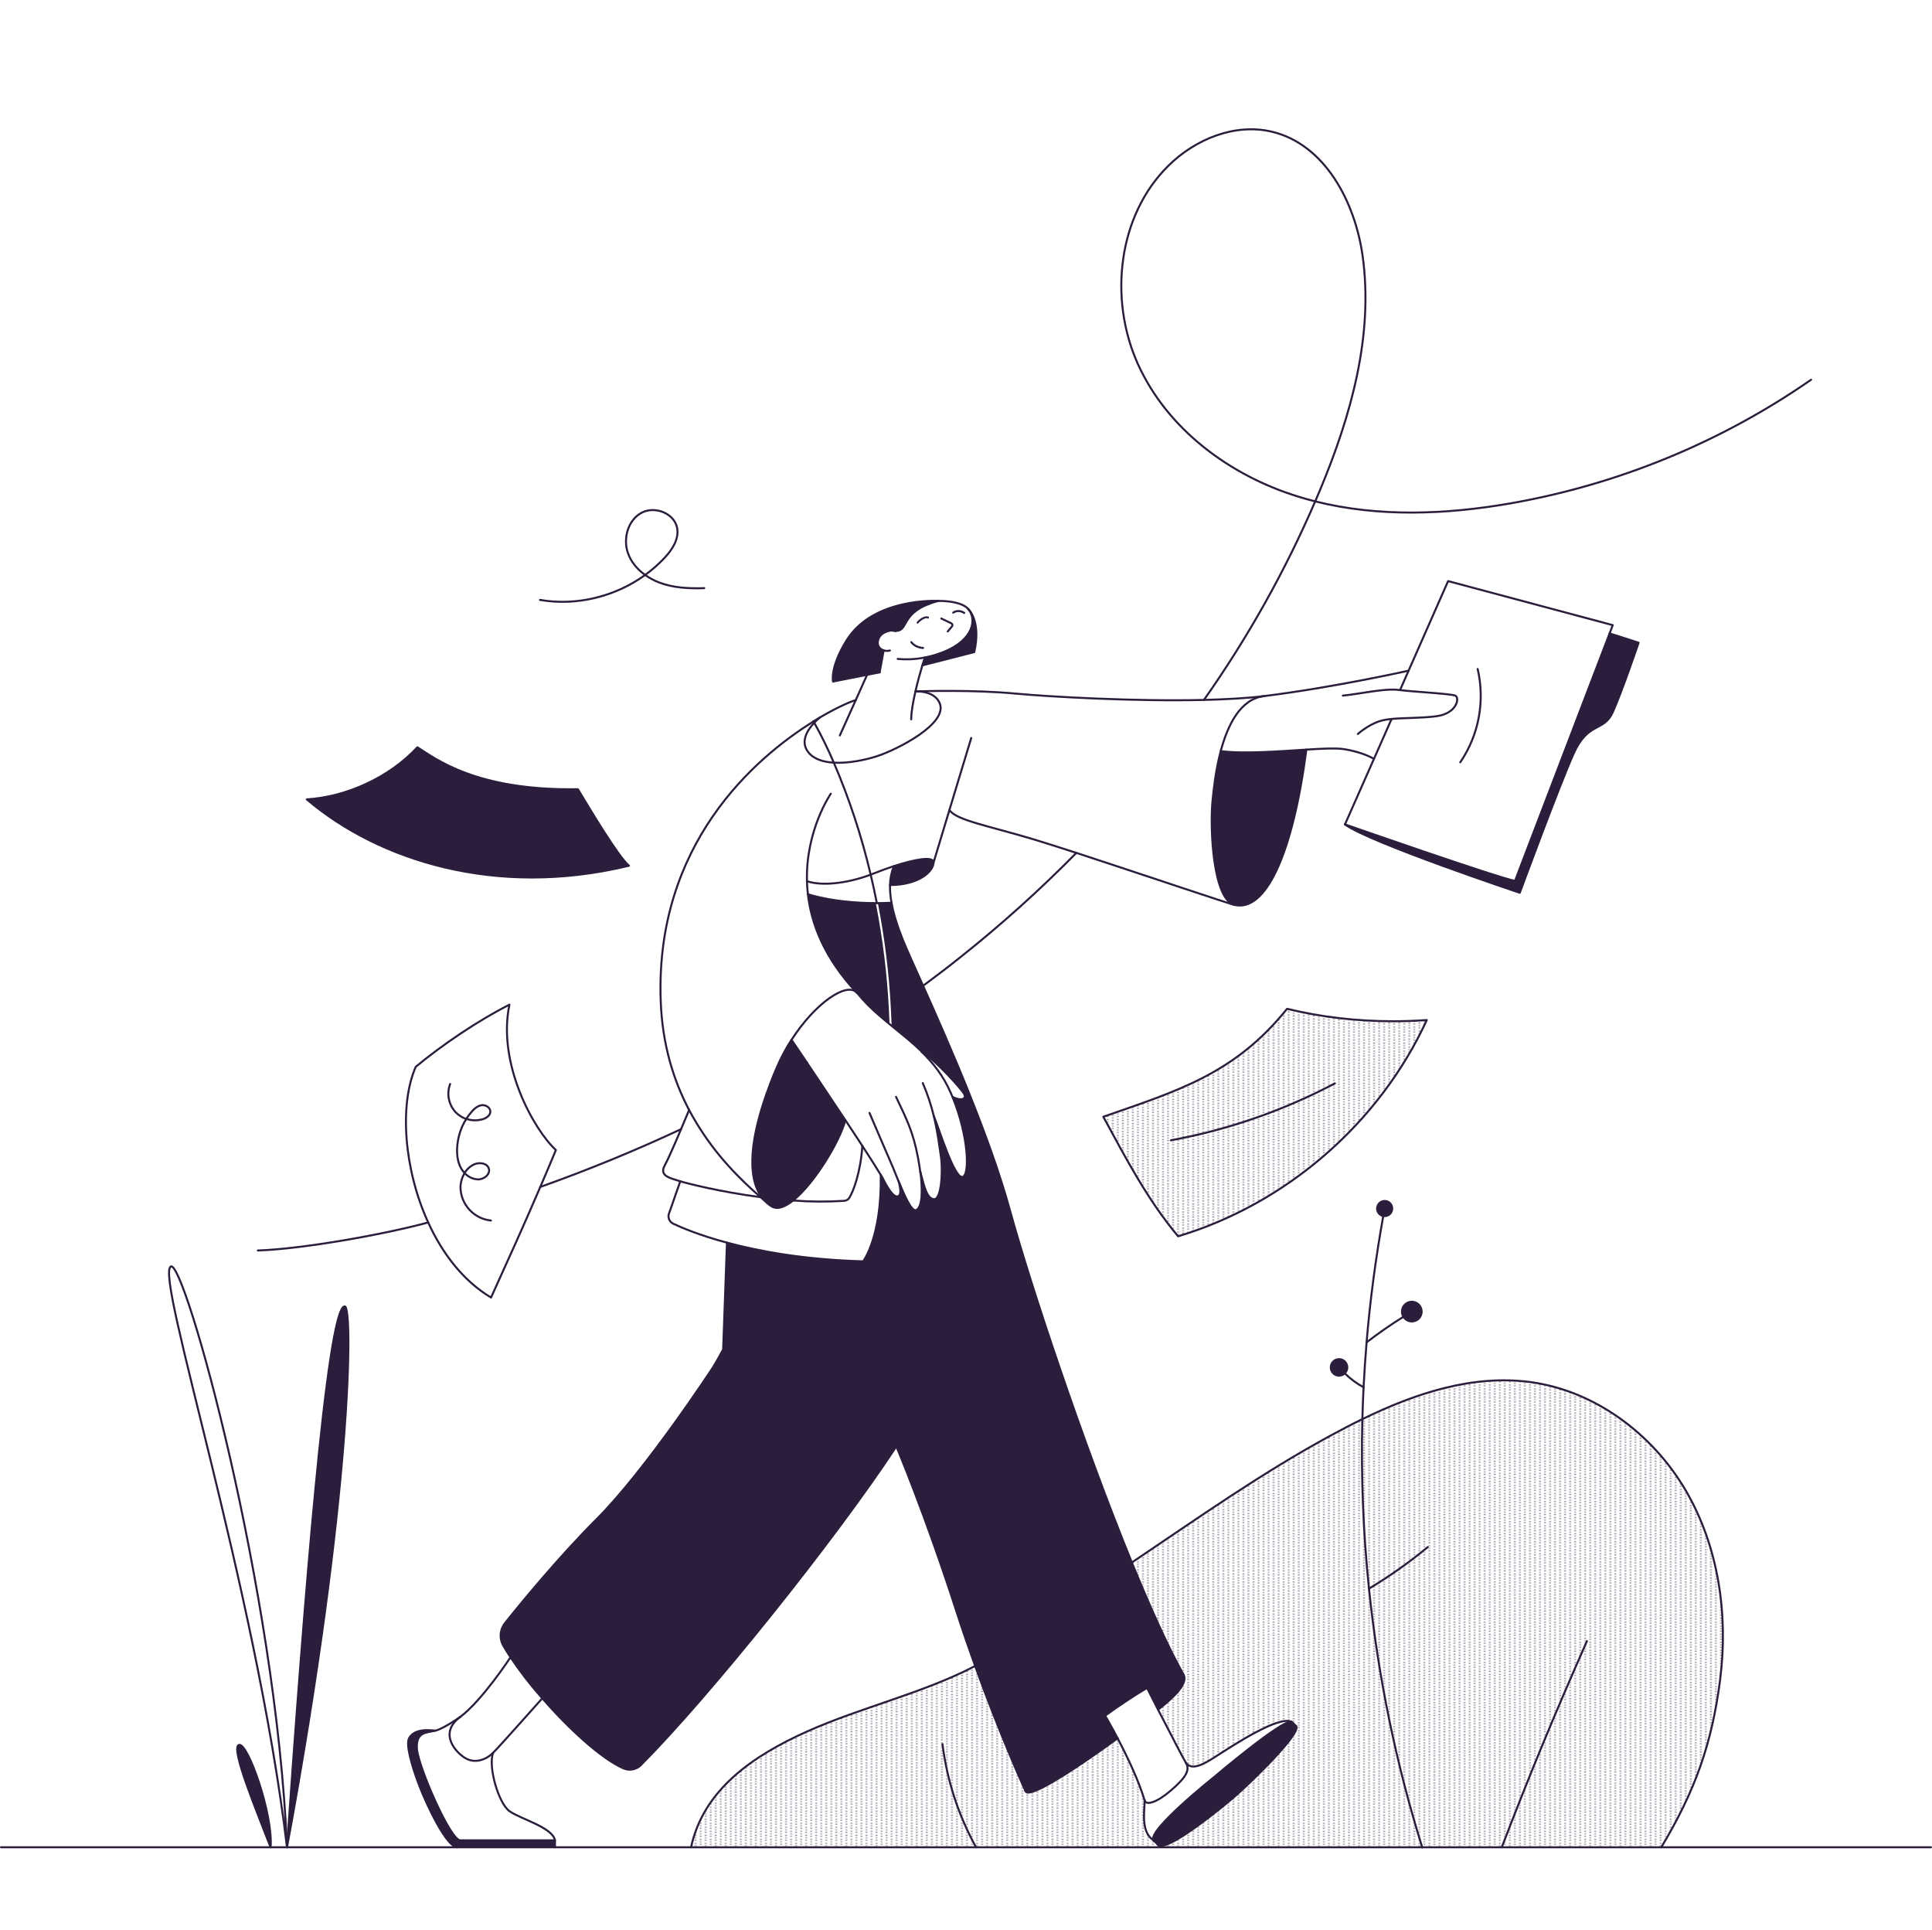 <?xml version="1.0" encoding="utf-8"?>
<!-- Generator: Adobe Illustrator 23.0.4, SVG Export Plug-In . SVG Version: 6.00 Build 0)  -->
<svg version="1.1" id="Layer_1" xmlns="http://www.w3.org/2000/svg" xmlns:xlink="http://www.w3.org/1999/xlink" x="0px" y="0px"
	 viewBox="0 0 1922 1920" style="enable-background:new 0 0 1922 1920;" xml:space="preserve">
<style type="text/css">
	.st0{fill:none;}
	.st1{fill:#2B1E3C;}
	.st2{fill:url(#SVGID_1_);}
	.st3{fill:url(#SVGID_2_);}
	.st4{fill:url(#SVGID_3_);}
	.st5{fill:url(#SVGID_4_);}
	.st6{fill:none;stroke:#2B1E3C;stroke-width:2;stroke-linecap:round;stroke-linejoin:round;}
	.st7{fill:none;stroke:#FFFFFF;stroke-width:2;stroke-linecap:round;stroke-linejoin:round;}
</style>
<pattern  y="1920" width="10" height="8" patternUnits="userSpaceOnUse" id="New_Pattern_2" viewBox="1.5 -10 10 8" style="overflow:visible;">
	<g>
		<rect x="1.5" y="-10" class="st0" width="10" height="8"/>
		<rect x="1.5" y="-10" class="st0" width="10" height="8"/>
		<path class="st1" d="M16-9.5h-1v-1h1V-9.5z M11-9h-1v1h1V-9z M11-12h-1v1h1V-12z"/>
		<path class="st1" d="M6-9.5H5v-1h1V-9.5z M1-9H0v1h1V-9z M1-12H0v1h1V-12z"/>
		<path class="st1" d="M11-5.5h-1v-1h1V-5.5z M6-5H5v1h1V-5z M6-8H5v1h1V-8z"/>
		<path class="st1" d="M16-1.5h-1v-1h1V-1.5z M11-1h-1v1h1V-1z M11-4h-1v1h1V-4z"/>
		<path class="st1" d="M6-1.5H5v-1h1V-1.5z M1-1H0v1h1V-1z M1-4H0v1h1V-4z"/>
	</g>
</pattern>
<title>OTTIAQ-Illus-1 VF</title>
<g>
	<g id="Layer_2_Base_copy_4">
		<rect x="1" class="st0" width="1920" height="1920"/>
		<path class="st1" d="M842.5,636.5c26.8-42.5,91-38.8,91-38.8c-3.1,0.8-6.2,1.8-9.2,2.9l0,0c-27.7,10.5-20.8,26.7-32.8,26.9h-0.4
			l-3.9-0.4c-2,0.2-4,0.7-5.9,1.4c-3.2,1.3-6.7,3.8-7.8,8.5c-1.2,5.2,1.7,8.6,5.5,9.9v0.2v0.2l-3.9,21.4l-12.5,2.5l-33.9,6.7
			C828.8,677.9,825.5,663.5,842.5,636.5z"/>
		<path class="st1" d="M891.5,627.5L891.5,627.5h-0.3H891.5z"/>
		<path class="st1" d="M963.4,605.9c0.6,0.6,12.7,12.5,5.8,42.7l-51.6,13.2c1.4-4.8,2.4-7.8,2.4-7.8c6.2-1.2,12.3-3,18.2-5.3
			C969.2,636.3,971.6,615.4,963.4,605.9z"/>
		<pattern  id="SVGID_1_" xlink:href="#New_Pattern_2" patternTransform="matrix(1 0 0 -1 8 -18292)">
		</pattern>
		<path class="st2" d="M1494,1837.4h-79c-26.2-83.8-43.9-170-53-257.3c-5.8-56-8-112.4-6.6-168.7c52.7-25.7,109.7-44.5,167.1-36.8
			c64.4,8.7,121.7,51.7,154.5,107.8s42.5,124,34.2,188.4s-25.1,110.7-58.5,166.5H1494z"/>
		<path class="st1" d="M1601.2,630l28.9,9.3c0,0-16.7,49.1-25.7,69.1s-24.5,8.9-39,41.3S1511.9,888,1511.9,888s-148.3-49.5-174-68
			c0,0,154.4,53.9,169.2,56.2L1601.2,630z"/>
		<pattern  id="SVGID_2_" xlink:href="#New_Pattern_2" patternTransform="matrix(1 0 0 -1 8 -18292)">
		</pattern>
		<path class="st3" d="M1415,1837.4h-260.1v-1.5c13.6,0,57.8-35.8,73.3-49c17.1-14.7,67-63.5,61.2-70l-4-4c-0.2-0.2-0.4-0.3-0.7-0.4
			c-12.5-6.5-58.7,24.1-71.3,32c-12.8,8.1-26.9,18.2-33.7,8.7c-2.8-4.4-17.1-32.5-27.5-52.8c17.4-13.6,29.1-26,25.4-34.1
			c-0.1-0.2-0.2-0.3-0.3-0.5c-15.3-27.3-33.1-66.7-51.5-111.7c65.9-44.2,129.8-89.6,199.7-127.3c9.8-5.3,19.7-10.5,29.8-15.4
			c-1.4,56.3,0.8,112.6,6.6,168.7C1371.1,1667.4,1388.8,1753.6,1415,1837.4z"/>
		<path class="st1" d="M1396.2,1309.7c-2.8-4.6-1.4-10.6,3.2-13.4c4.6-2.8,10.6-1.4,13.4,3.2c2.8,4.6,1.4,10.6-3.2,13.4
			c-1.5,0.9-3.3,1.4-5.1,1.4C1401.1,1314.3,1398,1312.6,1396.2,1309.7z"/>
		<pattern  id="SVGID_3_" xlink:href="#New_Pattern_2" patternTransform="matrix(1 0 0 -1 8 -18292)">
		</pattern>
		<path class="st4" d="M1386,1015.7c11.2,0,22.4-0.4,33.4-1.2c-47,102.4-139.6,182.8-247.5,215.1c-30.7-36.8-51.5-76.8-74.4-118.9
			c35.4-12.4,68-22.9,98.3-38.4s58.2-36.2,84.5-69C1314.3,1011.7,1350.4,1015.7,1386,1015.7z"/>
		<path class="st1" d="M1376.1,1209.4c-4.1-0.8-6.7-4.7-6-8.7c0.8-4.1,4.7-6.7,8.7-6s6.7,4.7,6,8.7c-0.7,3.5-3.8,6.1-7.4,6.1
			C1377,1209.6,1376.5,1209.5,1376.1,1209.4z"/>
		<path class="st1" d="M1337.7,1366c-3.3,3.1-8.5,3-11.7-0.3c-3.1-3.3-3-8.5,0.3-11.7c3.3-3.1,8.5-3,11.7,0.3
			c1.5,1.5,2.3,3.5,2.3,5.7C1340.3,1362.3,1339.4,1364.4,1337.7,1366z"/>
		<path class="st1" d="M1289.4,1717c5.7,6.5-44.1,55.3-61.2,70c-15.4,13.2-59.7,49-73.3,49c-1.3,0.1-2.5-0.4-3.3-1.4
			c-0.5-0.8-0.6-1.7-0.4-2.6c2.6-14.2,60.6-60.4,60.6-60.4s56.6-48,73.3-54.3C1287.3,1716.4,1288.8,1716.2,1289.4,1717z"/>
		<path class="st1" d="M1285.4,1713l4,4c-0.6-0.7-2.1-0.6-4.3,0.2c-16.8,6.3-73.3,54.3-73.3,54.3s-58,46.2-60.6,60.4
			c-0.2,0.9-0.1,1.8,0.4,2.6l-3.2-3.2l-0.8-0.8c-6.5-9.8,60.3-63,60.3-63s67.7-57.5,76.9-54.9
			C1285,1712.7,1285.2,1712.8,1285.4,1713z"/>
		<path class="st1" d="M1299.7,745.6c-13.6,103.8-40.3,161.7-71.3,154.5c-21.5-5-24.7-74.9-22.1-103c1.1-11.8,3.2-31.1,8.2-50
			C1237.4,750,1272.3,747.3,1299.7,745.6z"/>
		<path class="st1" d="M1177.7,1666.3c3.6,8.1-8,20.5-25.4,34.1c-6.1-12-10.8-21.3-11-21.7c18.7-11,33.2-17.2,36.2-12.9
			C1177.5,1666,1177.6,1666.2,1177.7,1666.3z"/>
		<pattern  id="SVGID_4_" xlink:href="#New_Pattern_2" patternTransform="matrix(1 0 0 -1 8 -18292)">
		</pattern>
		<path class="st5" d="M971,1837.4H687.5c12.2-57.4,61.9-91.2,115.5-115.2s115.1-38,167.1-65.1c25.4,70.3,48.7,121.3,49.8,123.7v0.1
			l0.4,0.8l0.1,0.1c5.9,10.1,89.1-51.2,89.1-51.2l2.5-1.7c9,17.1,20.6,41.2,26.8,61.7c-0.3,11.2-4,31.7,8.8,39.8
			c0.2,0.3,0.5,0.6,0.8,0.8l3.2,3.2c0.8,1,2,1.6,3.3,1.4v1.5L971,1837.4z"/>
		<path class="st1" d="M1112,1729l-2.5,1.7c0,0-83.3,61.2-89.1,51.2l-0.1-0.1l-0.4-0.8v-0.1c-3.2-9.7,20.8-29.9,62.5-61.8
			c5.5-4.2,11.3-8.5,17.1-12.7C1099.5,1706.3,1105,1715.5,1112,1729z"/>
		<path class="st1" d="M916.9,1188.7c0,0,18,129.7,13.4,176.7c-1.2,12.2-15.9,38.9-38.6,73.3c-62.7,95-186.2,248.6-254.1,316.9
			c-4.6,4.6-11.5,5.9-17.4,3.3c-22.1-9.7-54.2-39.3-80.7-69.6c-11.4-12.9-22-26.5-31.6-40.8c-2.8-4.2-5.2-8.1-7.3-11.8
			c-4-7.1-3.3-16,1.9-22.4c15.8-19.8,53.4-65.6,90.9-103.1c49.4-49.4,115.6-150.7,115.6-150.7c3.9-6.1,10.4-18.2,10.4-18.2
			l3.8-106.3c32.3,8.7,77.6,17,135.5,18.6c0,0,18.6-24.1,17.5-86.1c0.8,1.3,1.5,2.5,2,3.4c0,0,9.1,19.8,14.9,18.1
			c3.4-1,3.2-6.3,0.9-15.1c5.4,13.4,12.7,30.1,17.1,28.8C914.5,1202.7,916.4,1197.1,916.9,1188.7z"/>
		<path class="st1" d="M928.7,858c0.1,8.7-14.4,22.5-43.3,22.5c0.1-6.5,1.4-12.8,3.8-18.8C909.5,855,928.6,851.4,928.7,858z"/>
		<path class="st1" d="M1125.9,1554.1c-48.5-118.6-100.8-275.7-121-349.3c-20.5-74.9-61.1-166.9-86.7-224.4c0,0,0,0,0,0
			c-9.1-20.4-16.4-36.5-20.1-45.8c-5.8-14.3-9.4-26.4-11.2-36.8c-5,0.2-9.9,0.4-14.5,0.4c6.8,34.9,11.2,70.2,13,105.7c0,0,0,0,0,0
			c0.3,5.1,0.5,10.3,0.7,15.5c10.5,8.6,21.2,16.9,30.9,26.5c13.3,8.1,39.1,36.6,42,41.8s-2.6,7.6-11.4,3.2
			c16.4,40,17.4,79.1,9.6,79.6c-8.1,0.5-22.7-46.8-28.1-60.4c4,16.5,5.7,31.1,7,39.8c2.2,14.2,0.5,43.3-6.8,42.7
			s-9.9-13.4-13.6-27.1c1.1,7.6,1.5,15.3,1.3,23c0,0,18,129.7,13.4,176.7c-1.2,12.2-15.9,38.9-38.6,73.3c0,0,28,65.8,59.9,164.5
			c6.1,18.9,12.4,37,18.5,54c25.4,70.3,48.7,121.3,49.8,123.7c-3.2-9.8,20.8-29.9,62.5-61.8c5.5-4.2,11.3-8.5,17.1-12.7
			c14.3-10.3,29-20.1,41.7-27.6c18.7-11,33.2-17.2,36.2-12.9C1162.1,1638.5,1144.3,1599.1,1125.9,1554.1z"/>
		<path class="st1" d="M886,1019.6c-0.2-5.2-0.4-10.4-0.7-15.6c0,0,0,0,0,0c-1.8-35.5-6.2-70.8-13-105.7
			c-43.4,0.1-68.7-8.9-68.7-8.9c3.4,29.8,16.5,63.6,48.4,97.7c0.1,0.1,0.2,0.3,0.4,0.4c6.9,8.4,14.6,16.2,23,23.3h0
			C879,1013.8,882.5,1016.7,886,1019.6z"/>
		<path class="st1" d="M841.1,1114.3c-5.6,21.1-30.7,62.8-51.9,79.8c-8.2,6.6-15.9,9.5-21.5,5.9c-2.7-1.7-5.2-3.8-7.4-6.2
			c-0.8-0.9-1.6-1.9-2.4-2.9c-15.1-20.4-12.1-59.6,8.4-113.2c12.3-6.8,24.4-13.7,36.4-20.9C813.3,1072.5,827.6,1094,841.1,1114.3z"
			/>
		<path class="st1" d="M787.5,1034.2c0,0,6.2,9.1,15.3,22.7c-12,7.1-24.2,14.1-36.4,20.9c1.9-5.1,4-10.3,6.3-15.6
			C776.8,1052.5,781.8,1043.1,787.5,1034.2z"/>
		<path class="st1" d="M574.9,785c11.4,19,40.4,67.5,50.8,76.1c-132.7,32.1-249.4-5.6-320.5-66c40.1-2.4,82.8-22.3,110-51.8
			C433.1,754.5,473.4,786.7,574.9,785z"/>
		<path class="st1" d="M552.1,1830.5v6.9h-97.2c-10.2,0-29.5-39.7-37.7-61.1s-13.5-41.4-10.2-47.4c6.1-11.2,24.9-7.3,26.2-7.5
			c-8.4,2.1-19.8,0.8-18.4,18.4s33.2,90.7,43.1,90.7H552.1z"/>
		<path class="st1" d="M342.9,1299.4c8.5-0.2,7.2,188.3-57.4,538C301.7,1606.2,325.3,1299.7,342.9,1299.4z"/>
		<path class="st1" d="M237.8,1735.6c8.8-2.6,34.1,69.4,31.5,101.8C256.1,1803.2,229,1738.2,237.8,1735.6z"/>
		<path class="st6" d="M809.2,717.5c2.2-1.4,4.4-2.7,6.5-3.9c19.2-11.3,33.1-16.8,35.7-17.2"/>
		<path class="st6" d="M760.3,1193.9c-1.2-1-2.4-2-3.5-3c-20.5-17.8-44.9-42-64.4-74.7c-2.4-3.9-4.7-8-6.9-12.2
			c-15.5-29.5-26.7-65.3-28.2-108.5c-5.7-155.2,93-241.4,152-277.9"/>
		<path class="st6" d="M826.5,789.5c0,0-25.1,36.2-23.7,87c0.1,4.2,0.4,8.5,0.9,12.9c3.4,29.8,16.5,63.6,48.4,97.7"/>
		<polyline class="st6" points="862.6,671.2 851.3,696.4 835.5,731.5 		"/>
		<path class="st6" d="M920,654c0,0-1,3-2.4,7.8c-1.9,6.4-4.7,16.1-6.9,25.9c-2.3,10.1-4.2,20.4-4.2,27.8"/>
		<line class="st6" x1="862.6" y1="671.2" x2="875.1" y2="668.8"/>
		<path class="st6" d="M933.5,597.7c0,0-64.2-3.7-91,38.8c-17,27-13.8,41.4-13.8,41.4l33.9-6.7"/>
		<path class="st6" d="M891.1,627.5c-1.3,0-2.6-0.2-3.9-0.4"/>
		<path class="st6" d="M924.3,600.6c-27.7,10.5-20.8,26.7-32.8,26.9h-0.4"/>
		<path class="st6" d="M933.5,597.7c-3.1,0.8-6.2,1.8-9.2,2.9"/>
		<line class="st6" x1="926.2" y1="599.4" x2="926.2" y2="599.4"/>
		<path class="st6" d="M924.3,600.6L924.3,600.6"/>
		<polyline class="st6" points="875.1,668.8 879,647.3 879.1,647.2 879.1,646.9 		"/>
		<path class="st6" d="M936.4,615.2l10,4.8c1,0.5,1.4,1.7,0.9,2.7c-0.1,0.2-0.2,0.3-0.3,0.4l-4.2,5"/>
		<path class="st6" d="M906.6,638.7c0,0,3.5,5.3,11.7,5.8"/>
		<path class="st6" d="M963.4,605.9c-7.6-8.8-29.9-8.2-29.9-8.2"/>
		<path class="st6" d="M893,655.4c9,0.8,18.1,0.4,27-1.4c6.2-1.2,12.3-3,18.2-5.3c31-12.3,33.4-33.2,25.2-42.7"/>
		<path class="st6" d="M885.3,647c-0.4,0.1-0.8,0.2-1.3,0.3l0,0c-1.7,0.3-3.4,0.1-5-0.4c-3.8-1.3-6.8-4.7-5.5-9.9
			c1.1-4.7,4.6-7.2,7.8-8.5c1.9-0.8,3.9-1.3,5.9-1.4l3.9,0.4l0,0h0.3"/>
		<path class="st6" d="M963.4,605.9L963.4,605.9c0.6,0.6,12.7,12.5,5.8,42.7l-51.6,13.2"/>
		<path class="st6" d="M911.7,687.7c3.8-0.1,17.9,0.5,22.9,11.2c9.7,20.6-42.4,46.9-62.3,53.3c-11.5,3.7-28.2,7.2-42.7,6.4
			c-10.6-0.6-20-3.5-25.4-10.3c-8.7-10.8-0.4-22.8,5.9-29.5c1.8-1.9,3.6-3.6,5.7-5.2"/>
		<path class="st6" d="M910.7,687.7h0.6"/>
		<path class="st6" d="M911.3,687.7h-0.4"/>
		<path class="st6" d="M911.3,687.7h0.4"/>
		<path class="st6" d="M1401.3,667.1c0,0-75.1,16.8-144,25.3c-16.8,2.1-37.4,3.2-59.6,3.8c-68.9,1.6-153.1-3.1-187.2-6.3
			c-41.5-3.9-91.2-2.5-98.8-2.2"/>
		<path class="st6" d="M802.8,876.5c14.6,4.9,39.1,2.5,63.4-6.5c1.3-0.5,2.5-1,3.8-1.5c6.2-2.5,12.7-4.8,19.2-7
			c20.3-6.6,39.4-10.3,39.5-3.7c0.1,8.7-14.4,22.5-43.3,22.5"/>
		<polyline class="st6" points="966.2,734.1 944.5,805.7 928.7,858 		"/>
		<path class="st6" d="M1257.3,692.4c-23.3,3-35.9,28.4-42.9,54.7c-5,18.9-7.1,38.2-8.2,50c-2.6,28.1,0.6,98,22.1,103
			c31,7.2,57.7-50.7,71.3-154.5"/>
		<path class="st6" d="M944.5,805.7c6.8,10.2,38.5,15.6,83.9,29.2c9.9,3,24.9,7.8,42.3,13.4c62.2,20.3,155.3,51.8,157.6,51.8"/>
		<path class="st6" d="M787.5,1034.2c23.3-36.3,54.4-57.5,64.6-47.1l0,0c0.1,0.1,0.2,0.3,0.4,0.4"/>
		<path class="st6" d="M889.2,861.6c-2.4,6-3.7,12.4-3.8,18.8c-0.1,5.9,0.4,11.7,1.5,17.5c1.8,10.4,5.5,22.5,11.2,36.8
			c3.8,9.3,11,25.4,20.2,45.8c25.6,57.4,66.2,149.4,86.7,224.4c20.2,73.6,72.5,230.7,121,349.3c18.4,45,36.2,84.4,51.5,111.7"/>
		<path class="st6" d="M760.3,1193.9c-0.8-0.9-1.6-1.9-2.4-2.9c-15.1-20.4-12.1-59.6,8.4-113.2c1.9-5.1,4-10.3,6.3-15.6
			c4.1-9.7,9.1-19.1,14.8-28c0,0,6.2,9.1,15.3,22.7c10.5,15.6,24.8,37,38.3,57.3c-5.6,21.1-30.7,62.8-51.9,79.8
			c-8.2,6.6-15.9,9.5-21.5,5.9C765,1198.3,762.5,1196.3,760.3,1193.9z"/>
		<path class="st6" d="M857.9,1139.8c-1.8,26.4-8.9,45-12.9,51.5c-1.1,1.8-2.9,2.9-5,3.1c-16.9,1.1-33.9,1-50.8-0.3"/>
		<path class="st6" d="M756.8,1190.8c-40.7-5.3-73.9-13.9-80-15.8c-10-3.2-21.4-5.2-15.5-15.8c3.3-5.9,10.5-22.5,16.2-36
			c4.3-10.2,7.8-18.6,8.1-19.3l0,0"/>
		<path class="st6" d="M723.1,1236c-26.8-7.2-44.7-14.7-53.3-18.8c-3.6-1.7-5.5-5.7-4.5-9.5l11.5-32.8"/>
		<path class="st7" d="M872.3,898.3c6.8,34.9,11.2,70.2,13,105.7c0.3,5.1,0.5,10.3,0.7,15.6"/>
		<path class="st6" d="M809.2,717.5L809.2,717.5c0,0,0.3,0.5,0.8,1.3c7.2,12.9,13.7,26.2,19.5,39.8c15.5,36,27.7,73.3,36.7,111.5
			c2.2,9.1,4.2,18.5,6.1,28.2"/>
		<path class="st6" d="M841.1,1114.3c5.9,8.9,11.6,17.6,16.8,25.5l0,0c7.9,12.1,14.4,22.4,18.2,28.7l0,0"/>
		<path class="st6" d="M915.6,1165.7c1.1,7.6,1.5,15.3,1.3,23"/>
		<path class="st6" d="M891.4,1091c10.5,22.2,16.9,34.4,21.8,60.3c1,5,1.7,9.8,2.3,14.4"/>
		<path class="st6" d="M865,1107c0,0,19.3,45.1,23.4,54.4c1.2,2.8,3.2,7.9,5.5,13.6"/>
		<path class="st6" d="M915.6,1165.7L915.6,1165.7c3.7,13.7,6.2,26.6,13.6,27.1s9-28.5,6.8-42.7c-1.3-8.7-3-23.3-7-39.8
			c-2.7-11.3-6.4-22.4-11-33"/>
		<path class="st6" d="M917,1046.1c-9.8-9.6-20.4-17.9-30.9-26.5c-3.5-2.9-7.1-5.8-10.5-8.8c-8.4-7-16.1-14.8-23-23.3"/>
		<path class="st6" d="M929.1,1110.3c5.4,13.5,20,60.9,28.1,60.4c7.8-0.5,6.8-39.7-9.6-79.6c-0.6-1.5-1.3-3.1-2-4.6
			c-7.3-16.6-17.4-29.3-28.7-40.3"/>
		<path class="st6" d="M803.7,889.4c0,0,25.3,9,68.7,8.9c4.6,0,9.5-0.1,14.5-0.4"/>
		<path class="st6" d="M916.9,1188.7c0,0,18,129.7,13.4,176.7c-1.2,12.2-15.9,38.9-38.6,73.3c-62.7,95-186.2,248.6-254.1,316.9
			c-4.6,4.6-11.5,5.9-17.4,3.3c-22.1-9.7-54.2-39.3-80.7-69.6c-11.4-12.9-22-26.5-31.6-40.8c-2.8-4.2-5.2-8.1-7.3-11.8
			c-4-7.1-3.3-16,1.9-22.4c15.8-19.8,53.4-65.6,90.9-103.1c49.4-49.4,115.6-150.7,115.6-150.7c3.9-6.1,10.4-18.2,10.4-18.2
			l3.8-106.3c32.3,8.7,77.6,17,135.5,18.6c0,0,18.6-24.1,17.5-86.1c0.8,1.3,1.5,2.5,2,3.4c0,0,9.1,19.8,14.9,18.1
			c3.4-1,3.2-6.3,0.9-15.1c5.4,13.4,12.7,30.1,17.1,28.8C914.5,1202.7,916.4,1197.1,916.9,1188.7z"/>
		<path class="st6" d="M457.6,1707.9c-21.7,16.4-4,35.5,5.6,41s20.5,1.4,27.4-5.5s48.8-54.1,48.8-54.1"/>
		<path class="st6" d="M507.8,1648.5c0,0-28.1,42.9-50,59.3"/>
		<path class="st6" d="M1019.9,1780.8c-3.2-9.7,20.8-29.9,62.5-61.8c5.5-4.2,11.3-8.5,17.1-12.7"/>
		<path class="st6" d="M1112,1729l-2.5,1.7c0,0-83.3,61.2-89.1,51.2l-0.1-0.1l-0.4-0.8"/>
		<path class="st6" d="M1141.2,1678.7c18.7-11,33.2-17.2,36.2-12.9c0.1,0.1,0.2,0.3,0.3,0.5c3.6,8.1-8,20.5-25.4,34.1"/>
		<path class="st6" d="M1019.9,1780.9L1019.9,1780.9c-1.1-2.5-24.4-53.5-49.8-123.8c-6.1-17-12.4-35.1-18.5-54
			c-31.9-98.7-59.9-164.5-59.9-164.5"/>
		<path class="st6" d="M1141.2,1678.7L1141.2,1678.7"/>
		<path class="st6" d="M1147.6,1830.5c-12.8-8.1-9.1-28.6-8.8-39.8"/>
		<path class="st6" d="M1179.7,1753.3c6.8,9.4,21-0.6,33.7-8.7c12.5-7.9,58.8-38.5,71.3-32"/>
		<path class="st6" d="M1148.3,1831.3c-0.3-0.2-0.6-0.5-0.8-0.8"/>
		<path class="st6" d="M1284.7,1712.6c0.3,0.1,0.5,0.2,0.7,0.4"/>
		<path class="st6" d="M490.6,1743.4c-5.3,13.2,5.2,50.5,16.5,58.3c11.2,7.7,42.9,16.2,45,28.8h-94.2c-9.9,0-41.7-73.1-43.1-90.7
			s10-16.3,18.4-18.4c8-2,23-12.5,24.4-13.5l0.1-0.1"/>
		<path class="st6" d="M454.9,1837.4c-10.2,0-29.5-39.7-37.7-61.1s-13.5-41.4-10.2-47.4c6.1-11.2,24.9-7.3,26.2-7.5"/>
		<line class="st6" x1="552.1" y1="1830.5" x2="552.1" y2="1837.4"/>
		<path class="st6" d="M1214.4,747.1c23,3,57.9,0.2,85.2-1.5c15.8-1,29.1-1.6,36.3-0.6c19.6,2.8,30.9,9.8,30.9,9.8"/>
		<path class="st6" d="M1350.8,730.1c0,0,10.2-9.3,22.4-13c3.6-1,7.4-1.7,11.2-1.9"/>
		<path class="st6" d="M1335.9,691.9c18.6-1.9,41.9-7.5,55.9-5.6l1,0.1"/>
		<path class="st6" d="M1601.2,630l28.9,9.3c0,0-16.7,49.1-25.7,69.1s-24.5,8.9-39,41.3S1511.9,888,1511.9,888s-148.3-49.5-174-68"
			/>
		<line class="st6" x1="1392.8" y1="686.4" x2="1392.8" y2="686.4"/>
		<path class="st6" d="M641.8,571.9c4.4,3.1,9.2,5.7,14.2,7.6c14.1,5.3,29.5,6,44.6,5.5"/>
		<path class="st6" d="M641.8,571.9c6.9-5,13.4-10.7,19.2-16.9c7.6-8.1,14.5-18.5,12.7-29.4c-2.4-14.9-22.1-22.7-35.4-15.6
			s-18.5,24.9-13.9,39.3C627.4,558.5,633.8,566.2,641.8,571.9z"/>
		<path class="st6" d="M537.2,596.7c36.3,6.3,74.8-3.2,104.6-24.8"/>
		<path class="st6" d="M1377.5,1202.1c-0.5,2.5-0.9,4.9-1.4,7.4c-7.5,41.8-13.1,83.7-16.6,125.7c-1.2,14.9-2.2,29.8-3,44.8
			c-0.5,10.5-0.9,21.1-1.2,31.6c-1.4,56.3,0.8,112.6,6.6,168.7c9.1,87.3,26.8,173.5,53,257.3"/>
		<path class="st6" d="M687.5,1837.4c12.2-57.4,61.9-91.2,115.5-115.2s115.1-38,167.1-65.1l0,0"/>
		<path class="st6" d="M1179.7,1753.3c4.4,7.1,0.4,14.4-14.4,27.2c-14,12.2-25,15.7-26.6,10.3c-6.2-20.6-17.8-44.6-26.8-61.7
			c-7-13.4-12.5-22.6-12.5-22.6c14.3-10.3,29-20.1,41.7-27.6c0.2,0.4,4.9,9.7,11,21.7C1162.6,1720.8,1176.9,1748.8,1179.7,1753.3z"
			/>
		<path class="st6" d="M1151.6,1834.5l-3.2-3.2l-0.8-0.8c-6.5-9.8,60.3-63,60.3-63s67.7-57.5,76.9-54.9c0.2,0.1,0.5,0.2,0.7,0.4l4,4
			"/>
		<path class="st6" d="M1289.4,1717c5.7,6.5-44.1,55.3-61.2,70c-15.4,13.2-59.7,49-73.3,49c-1.3,0.1-2.5-0.4-3.3-1.4
			c-0.5-0.8-0.6-1.7-0.4-2.6c2.6-14.2,60.6-60.4,60.6-60.4s56.6-48,73.3-54.3C1287.3,1716.4,1288.8,1716.2,1289.4,1717z"/>
		<path class="st6" d="M1125.9,1554.2c65.9-44.2,129.8-89.6,199.7-127.3c9.8-5.3,19.7-10.5,29.8-15.4
			c52.7-25.7,109.7-44.5,167.1-36.8c64.4,8.7,121.7,51.7,154.5,107.8s42.5,124,34.2,188.4s-25.1,110.7-58.5,166.5"/>
		<path class="st6" d="M1494,1837.4c29-75.5,52-131,84.7-205"/>
		<path class="st6" d="M971,1837.4c-17.6-31.8-28.9-66.6-33.4-102.6"/>
		<path class="st6" d="M1362,1580.1c20.5-12.3,40-26.1,58.4-41.3"/>
		<path class="st6" d="M1359.5,1335.2c11.8-9.1,24-17.6,36.7-25.5c2.7-1.7,5.4-3.4,8.3-5.1"/>
		<path class="st6" d="M1356.6,1379.9c-6.9-3.7-13.2-8.4-18.8-13.9c-2.1-2-4-4-5.7-6"/>
		<path class="st6" d="M285.5,1837.4c-10.7-256.8-101.9-584.2-115.5-577.7C153.4,1267.5,254.4,1577.3,285.5,1837.4z"/>
		<path class="st6" d="M285.5,1837.4c64.6-349.7,65.9-538.1,57.4-538C325.3,1299.7,301.7,1606.2,285.5,1837.4z"/>
		<path class="st6" d="M269.2,1837.4c2.6-32.5-22.7-104.5-31.5-101.8S256.1,1803.2,269.2,1837.4z"/>
		<path class="st6" d="M917,1046.1L917,1046.1c13.3,8.1,39.1,36.6,42,41.8s-2.5,7.6-11.4,3.2l0,0"/>
		<polyline class="st6" points="1,1837.4 269.2,1837.4 285.5,1837.4 454.9,1837.4 552.1,1837.4 687.5,1837.4 971,1837.4 
			1154.9,1837.4 1415,1837.4 1493.9,1837.4 1652.8,1837.4 1921,1837.4 		"/>
		<path class="st6" d="M1401.3,667.1l39.3-89.1l163.8,43.8l-3.1,8.2l-94.1,246.2c-14.8-2.3-169.2-56.2-169.2-56.2l28.9-65.3
			l17.5-39.6c12.6-1.2,29.4-0.7,44.7-2.7c20.5-2.8,23.3-18.6,18.6-20.5s-40.3-3.7-54.9-5.5L1401.3,667.1z"/>
		<path class="st6" d="M1385,1202.1c0,4.2-3.4,7.5-7.5,7.5c-0.5,0-0.9,0-1.4-0.1c-4.1-0.8-6.8-4.7-6-8.8s4.7-6.8,8.8-6
			C1382.4,1195.3,1385,1198.4,1385,1202.1z"/>
		<path class="st6" d="M1414.3,1304.6c0,5.4-4.4,9.8-9.8,9.8s-9.8-4.4-9.8-9.8s4.4-9.8,9.8-9.8S1414.3,1299.2,1414.3,1304.6
			L1414.3,1304.6z"/>
		<path class="st6" d="M1340.3,1360.1c0,4.6-3.7,8.2-8.2,8.2s-8.2-3.7-8.2-8.2c0-4.6,3.7-8.2,8.2-8.2l0,0
			C1336.6,1351.8,1340.3,1355.5,1340.3,1360.1C1340.3,1360,1340.3,1360,1340.3,1360.1z"/>
		<path class="st6" d="M1470,665.4c7.5,32,1.2,65.7-17.3,92.8"/>
		<path class="st6" d="M537.5,1180.6c5.3-12.2,10.4-24.5,15.5-36.7c-22.3-20.6-58.5-86.2-46.2-144.6c-30.7,15.5-66.7,39.8-93.2,61.8
			c-16.4,37.3-12,101.5,12.4,154.9c14.1,30.9,35,58.2,62.5,74.6C505,1254.3,521.7,1217.5,537.5,1180.6z"/>
		<path class="st6" d="M574.9,785c11.4,19,40.4,67.5,50.8,76.1c-132.7,32.1-249.4-5.6-320.5-66c40.1-2.4,82.8-22.3,110-51.8
			C433.1,754.5,473.4,786.7,574.9,785z"/>
		<path class="st6" d="M1164.8,1134.2c57-10.4,112-29.6,163.2-56.6"/>
		<path class="st6" d="M462.2,1166.8c-2.6,4.3-4,9.2-4.1,14.2c0.3,17.1,13.3,31.3,30.3,33"/>
		<path class="st6" d="M462.2,1166.8c3.4,3.7,8.1,6,13.1,6.3c6,0.2,12.8-5,11-10.8c-1.6-5.3-8.9-6.4-14-4.4
			C468.1,1159.7,464.5,1162.8,462.2,1166.8z"/>
		<path class="st6" d="M463.9,1112.9c-5.8,9.1-8.9,19.7-9.2,30.5c-0.1,6.7,0.9,13.6,4.4,19.3c0.9,1.5,1.9,2.8,3.1,4.1"/>
		<path class="st6" d="M463.9,1112.9c5.3,1.8,11,1.9,16.4,0.3c3.6-1.1,7.4-3.7,7.5-7.4c0.1-4.1-4.6-7.1-8.7-6.5s-7.4,3.6-10.1,6.8
			C467.1,1108.2,465.4,1110.5,463.9,1112.9z"/>
		<path class="st6" d="M447.8,1078.2c-3.6,9.5-1.6,20.2,5.2,27.8c3,3.2,6.7,5.6,10.9,7"/>
		<path class="st6" d="M1172,1229.7c-30.7-36.8-51.5-76.8-74.4-118.9c35.4-12.4,68-22.9,98.3-38.4s58.2-36.2,84.5-69
			c34,8.4,70.1,12.4,105.6,12.4c11.2,0,22.4-0.4,33.4-1.2C1372.4,1116.9,1279.9,1197.3,1172,1229.7z"/>
		<path class="st6" d="M1308.4,498.7c62.8,15.8,129.5,13.2,193.6,2.1c107.7-18.8,210-60.8,299.7-123.1"/>
		<path class="st6" d="M1308.4,498.7c1.6-3.7,3.2-7.5,4.8-11.3c30.8-73.8,53.5-154.1,42.3-233.3c-7.6-53.7-37.8-110.9-90.6-123.2
			c-36.6-8.5-75.7,7.5-102.4,33.8c-50.6,49.7-59.7,132.9-30.4,197.6s91.4,110.7,159.2,131.6C1296.9,495.6,1302.6,497.3,1308.4,498.7
			z"/>
		<path class="st6" d="M1197.7,696.2c43.6-61.9,80.7-128,110.7-197.5"/>
		<path class="st6" d="M918.2,980.6c12.4-9.2,24.7-18.5,36.8-28.2c40.7-32.3,79.3-67,115.8-104.1"/>
		<path class="st6" d="M766.4,1077.8c12.3-6.8,24.4-13.7,36.4-20.9"/>
		<path class="st6" d="M537.5,1180.6c47.5-16.9,94.1-36,139.9-57.4"/>
		<path class="st6" d="M256.5,1243.8c43.3-1.3,126.7-16.1,169.5-27.9"/>
		<path class="st1" d="M912.9,620.3c-0.6,0-1-0.4-1-1c0-0.2,0.1-0.4,0.2-0.6c2.5-3.2,8.3-6.9,11.5-5.3c0.5,0.2,0.7,0.8,0.5,1.3
			c0,0,0,0,0,0c-0.2,0.5-0.8,0.7-1.3,0.4c0,0,0,0,0,0c-2-1-6.9,1.9-9.1,4.7C913.5,620.2,913.2,620.3,912.9,620.3z"/>
		<path class="st1" d="M959.2,610.7c-0.2,0-0.4-0.1-0.6-0.2c-2.8-2.1-7.2-2.3-9.7-0.3c-0.4,0.3-1.1,0.3-1.4-0.2c0,0,0,0,0,0
			c-0.3-0.4-0.3-1.1,0.2-1.4c3.2-2.5,8.7-2.4,12.2,0.3c0.4,0.3,0.5,1,0.2,1.4C959.8,610.5,959.5,610.6,959.2,610.7L959.2,610.7z"/>
	</g>
</g>
</svg>
